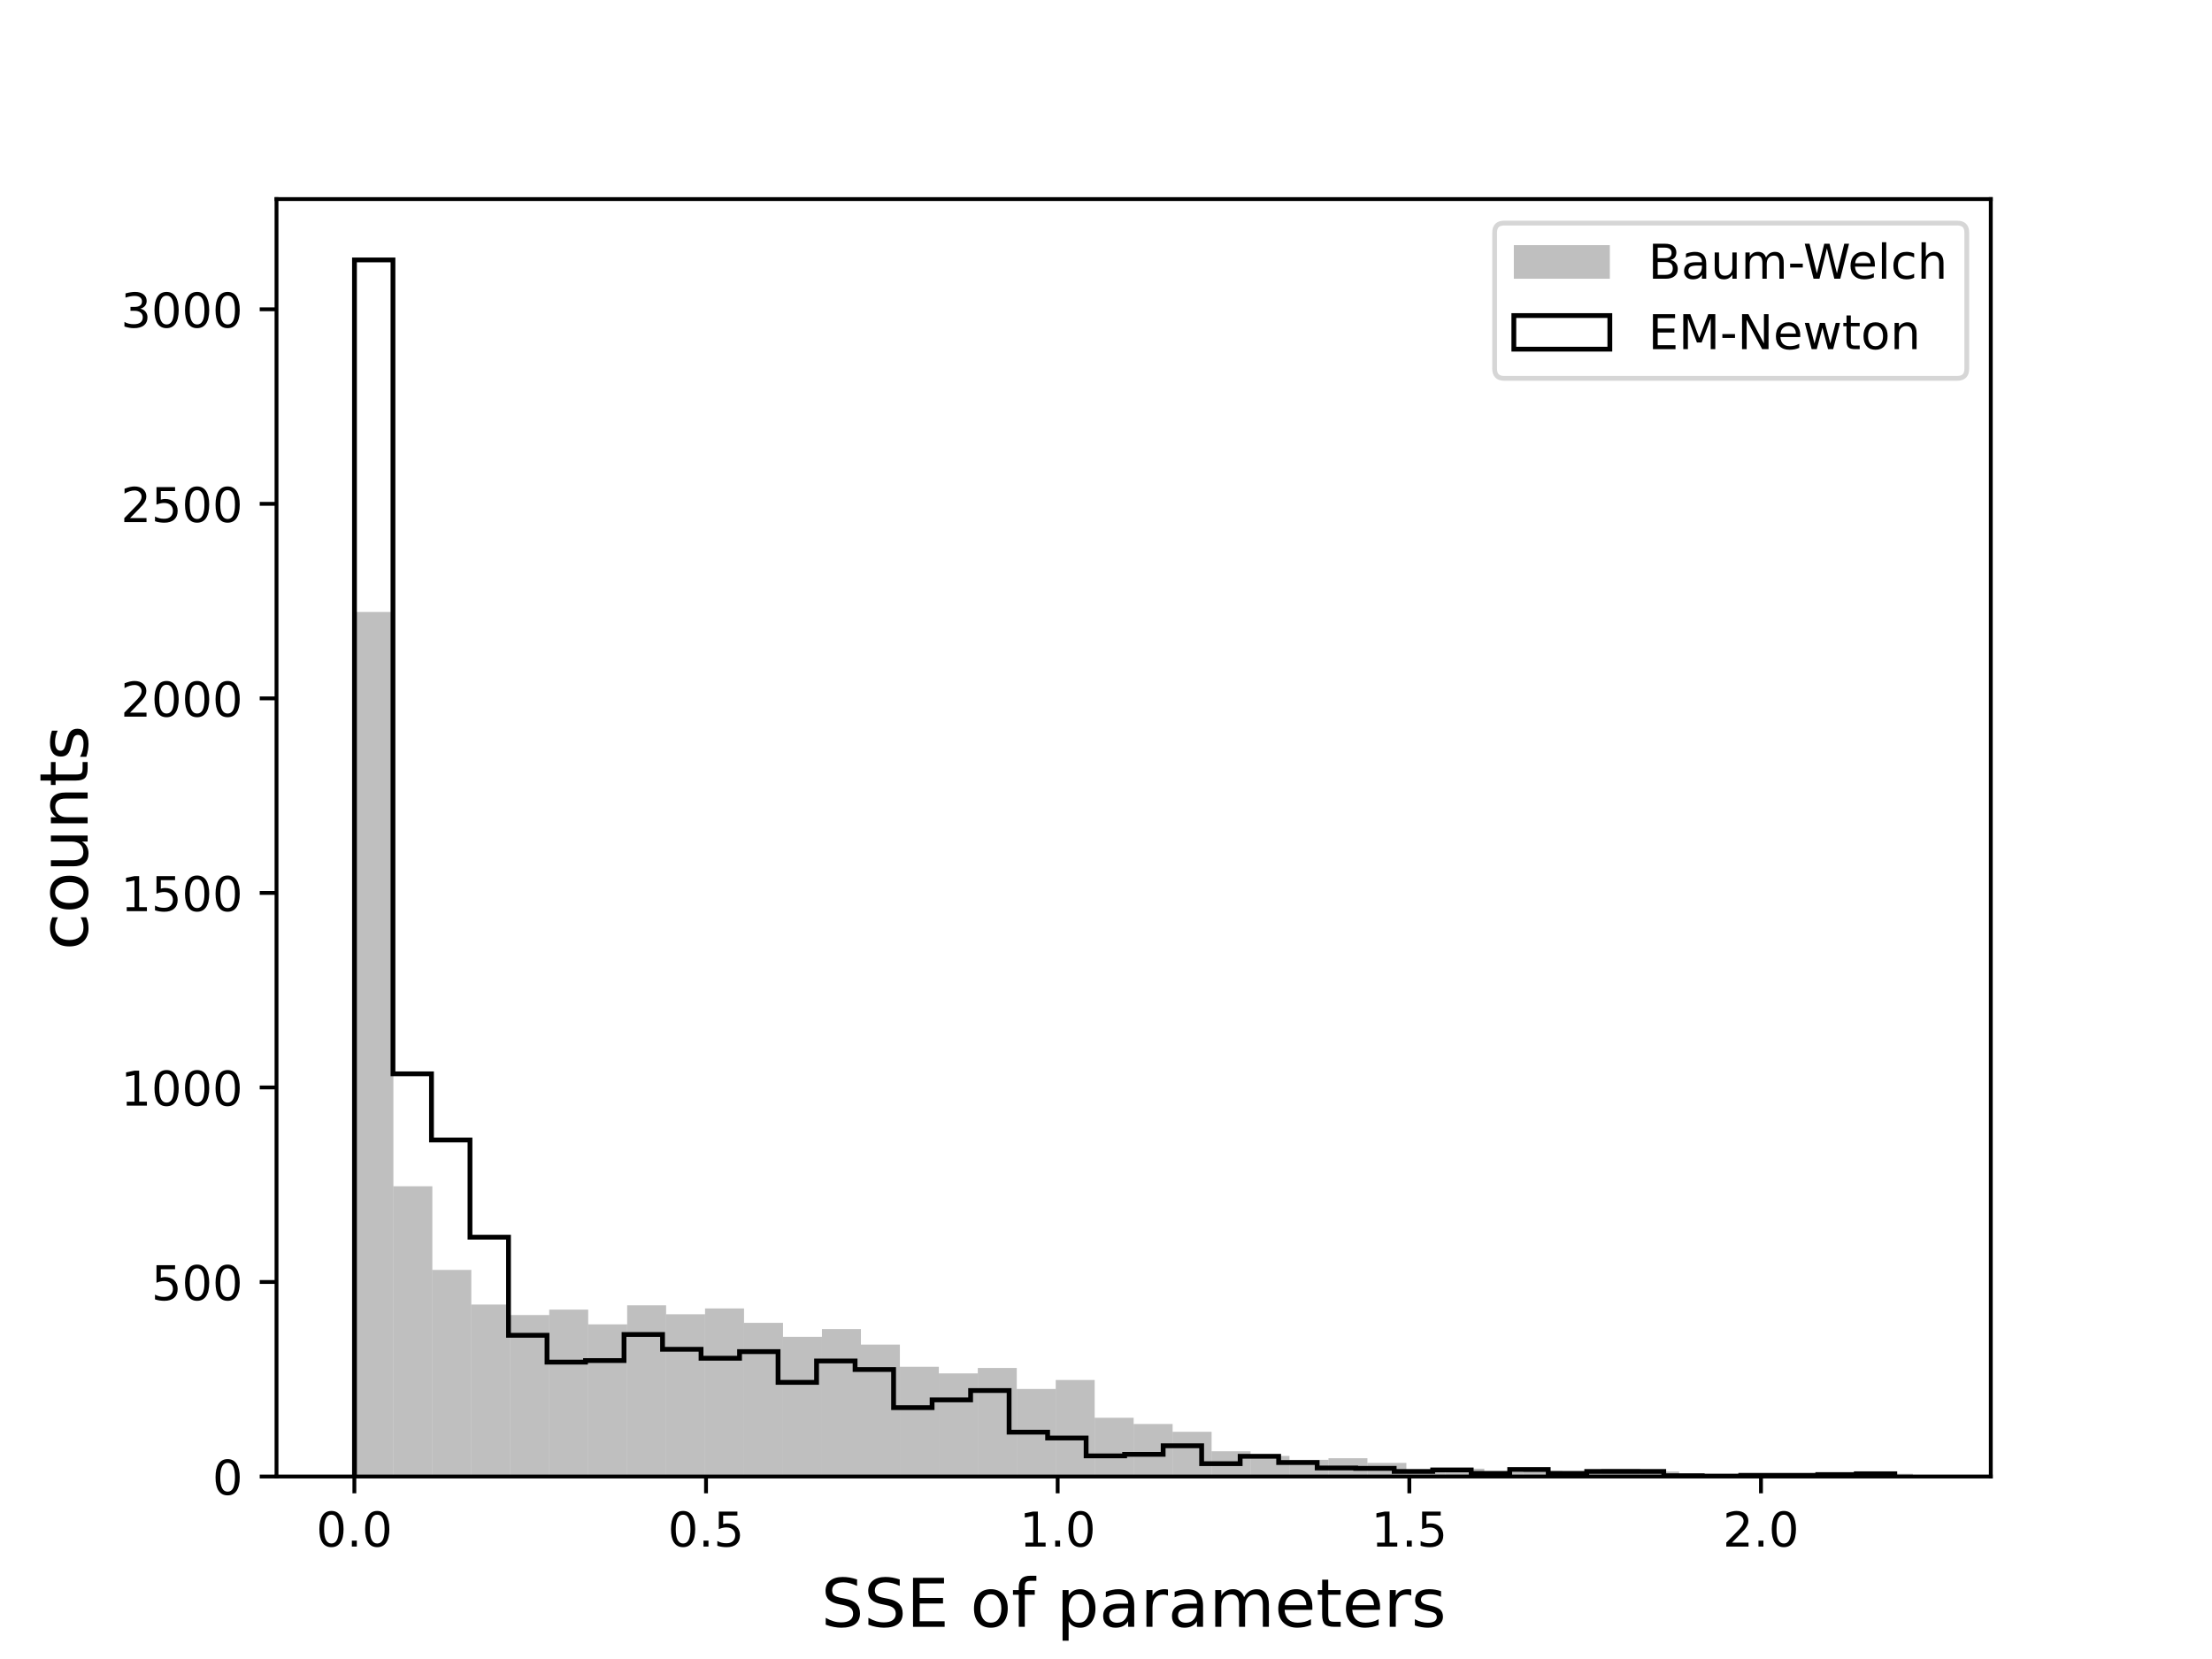 <?xml version="1.0" encoding="UTF-8"?>
<svg xmlns="http://www.w3.org/2000/svg" xmlns:xlink="http://www.w3.org/1999/xlink" width="460.8pt" height="345.6pt" viewBox="0 0 460.8 345.6" version="1.1">
<rect x="0" y="0" width="460.8" height="345.6" fill="#333333" stroke="none"/>
<defs>
<g>
<symbol overflow="visible" id="glyph0-0">
<path style="stroke:none;" d="M 3.18 -6.641 C 2.672 -6.641 2.289 -6.391 2.031 -5.891 C 1.77 -5.391 1.648 -4.641 1.648 -3.641 C 1.648 -2.641 1.77 -1.891 2.031 -1.391 C 2.289 -0.891 2.672 -0.641 3.18 -0.641 C 3.691 -0.641 4.07 -0.891 4.328 -1.391 C 4.578 -1.891 4.711 -2.641 4.711 -3.641 C 4.711 -4.641 4.578 -5.391 4.328 -5.891 C 4.07 -6.391 3.691 -6.641 3.18 -6.641 Z M 3.18 -7.422 C 3.988 -7.422 4.609 -7.09 5.051 -6.449 C 5.48 -5.801 5.699 -4.859 5.699 -3.641 C 5.699 -2.41 5.48 -1.469 5.051 -0.828 C 4.609 -0.191 3.988 0.129 3.172 0.129 C 2.352 0.129 1.73 -0.191 1.301 -0.828 C 0.871 -1.469 0.66 -2.41 0.66 -3.641 C 0.66 -4.859 0.871 -5.801 1.301 -6.449 C 1.73 -7.09 2.359 -7.422 3.18 -7.422 Z M 3.18 -7.422 "/>
</symbol>
<symbol overflow="visible" id="glyph0-1">
<path style="stroke:none;" d="M 1.07 -1.238 L 2.102 -1.238 L 2.102 0 L 1.07 0 Z M 1.07 -1.238 "/>
</symbol>
<symbol overflow="visible" id="glyph0-2">
<path style="stroke:none;" d="M 1.078 -7.289 L 4.949 -7.289 L 4.949 -6.461 L 1.98 -6.461 L 1.98 -4.672 C 2.121 -4.719 2.27 -4.762 2.41 -4.781 C 2.551 -4.801 2.699 -4.82 2.84 -4.82 C 3.648 -4.82 4.289 -4.59 4.77 -4.148 C 5.25 -3.699 5.488 -3.102 5.488 -2.34 C 5.488 -1.551 5.238 -0.941 4.75 -0.512 C 4.262 -0.078 3.57 0.129 2.691 0.129 C 2.379 0.129 2.07 0.102 1.75 0.059 C 1.43 0.012 1.109 -0.059 0.77 -0.172 L 0.77 -1.16 C 1.059 -1 1.359 -0.879 1.68 -0.801 C 1.988 -0.719 2.32 -0.691 2.672 -0.691 C 3.23 -0.691 3.68 -0.828 4.012 -1.129 C 4.328 -1.43 4.5 -1.828 4.5 -2.34 C 4.5 -2.84 4.328 -3.238 4.012 -3.539 C 3.68 -3.84 3.23 -3.988 2.672 -3.988 C 2.41 -3.988 2.141 -3.961 1.879 -3.898 C 1.621 -3.84 1.352 -3.75 1.078 -3.629 Z M 1.078 -7.289 "/>
</symbol>
<symbol overflow="visible" id="glyph0-3">
<path style="stroke:none;" d="M 1.238 -0.828 L 2.852 -0.828 L 2.852 -6.391 L 1.102 -6.039 L 1.102 -6.941 L 2.84 -7.289 L 3.828 -7.289 L 3.828 -0.828 L 5.441 -0.828 L 5.441 0 L 1.238 0 Z M 1.238 -0.828 "/>
</symbol>
<symbol overflow="visible" id="glyph0-4">
<path style="stroke:none;" d="M 1.922 -0.828 L 5.359 -0.828 L 5.359 0 L 0.73 0 L 0.73 -0.828 C 1.102 -1.211 1.609 -1.73 2.262 -2.391 C 2.898 -3.039 3.309 -3.461 3.48 -3.648 C 3.801 -4 4.02 -4.301 4.141 -4.551 C 4.262 -4.789 4.328 -5.039 4.328 -5.281 C 4.328 -5.66 4.191 -5.98 3.922 -6.219 C 3.648 -6.461 3.301 -6.59 2.859 -6.59 C 2.551 -6.59 2.219 -6.531 1.879 -6.43 C 1.539 -6.32 1.172 -6.16 0.781 -5.941 L 0.781 -6.941 C 1.18 -7.102 1.551 -7.219 1.891 -7.301 C 2.23 -7.379 2.551 -7.422 2.84 -7.422 C 3.59 -7.422 4.191 -7.23 4.641 -6.852 C 5.09 -6.469 5.32 -5.969 5.32 -5.34 C 5.32 -5.039 5.262 -4.75 5.148 -4.488 C 5.039 -4.219 4.84 -3.898 4.539 -3.539 C 4.461 -3.441 4.199 -3.172 3.762 -2.719 C 3.32 -2.27 2.711 -1.641 1.922 -0.828 Z M 1.922 -0.828 "/>
</symbol>
<symbol overflow="visible" id="glyph0-5">
<path style="stroke:none;" d="M 4.059 -3.93 C 4.531 -3.828 4.898 -3.621 5.16 -3.301 C 5.422 -2.98 5.559 -2.578 5.559 -2.121 C 5.559 -1.398 5.309 -0.84 4.82 -0.449 C 4.32 -0.059 3.621 0.129 2.711 0.129 C 2.398 0.129 2.078 0.102 1.762 0.039 C 1.441 -0.012 1.102 -0.102 0.762 -0.219 L 0.762 -1.172 C 1.031 -1.012 1.328 -0.891 1.66 -0.809 C 1.98 -0.73 2.32 -0.691 2.68 -0.691 C 3.301 -0.691 3.77 -0.809 4.09 -1.051 C 4.41 -1.289 4.578 -1.648 4.578 -2.121 C 4.578 -2.539 4.43 -2.879 4.129 -3.121 C 3.828 -3.359 3.41 -3.488 2.871 -3.488 L 2.02 -3.488 L 2.02 -4.301 L 2.91 -4.301 C 3.391 -4.301 3.762 -4.391 4.02 -4.59 C 4.281 -4.781 4.41 -5.059 4.41 -5.43 C 4.41 -5.801 4.27 -6.09 4.012 -6.289 C 3.738 -6.488 3.359 -6.59 2.871 -6.59 C 2.602 -6.59 2.309 -6.559 2 -6.5 C 1.691 -6.441 1.352 -6.352 0.98 -6.23 L 0.98 -7.109 C 1.352 -7.211 1.699 -7.289 2.031 -7.34 C 2.352 -7.391 2.66 -7.422 2.961 -7.422 C 3.699 -7.422 4.289 -7.25 4.73 -6.91 C 5.172 -6.57 5.391 -6.109 5.391 -5.531 C 5.391 -5.129 5.27 -4.789 5.039 -4.512 C 4.809 -4.23 4.48 -4.031 4.059 -3.93 Z M 4.059 -3.93 "/>
</symbol>
<symbol overflow="visible" id="glyph0-6">
<path style="stroke:none;" d="M 1.969 -3.48 L 1.969 -0.809 L 3.551 -0.809 C 4.078 -0.809 4.469 -0.922 4.73 -1.141 C 4.98 -1.359 5.109 -1.691 5.109 -2.148 C 5.109 -2.602 4.98 -2.93 4.73 -3.148 C 4.469 -3.371 4.078 -3.48 3.551 -3.48 Z M 1.969 -6.48 L 1.969 -4.281 L 3.43 -4.281 C 3.91 -4.281 4.262 -4.371 4.5 -4.551 C 4.738 -4.73 4.859 -5 4.859 -5.379 C 4.859 -5.738 4.738 -6.02 4.5 -6.199 C 4.262 -6.379 3.91 -6.48 3.43 -6.48 Z M 0.98 -7.289 L 3.5 -7.289 C 4.25 -7.289 4.828 -7.129 5.238 -6.82 C 5.641 -6.5 5.852 -6.059 5.852 -5.488 C 5.852 -5.039 5.738 -4.68 5.531 -4.422 C 5.32 -4.16 5.02 -3.988 4.621 -3.93 C 5.102 -3.82 5.48 -3.602 5.75 -3.27 C 6.012 -2.941 6.148 -2.531 6.148 -2.039 C 6.148 -1.379 5.922 -0.879 5.48 -0.531 C 5.039 -0.172 4.41 0 3.602 0 L 0.98 0 Z M 0.98 -7.289 "/>
</symbol>
<symbol overflow="visible" id="glyph0-7">
<path style="stroke:none;" d="M 3.43 -2.75 C 2.699 -2.75 2.199 -2.66 1.922 -2.5 C 1.641 -2.328 1.5 -2.051 1.5 -1.648 C 1.5 -1.328 1.602 -1.07 1.809 -0.891 C 2.02 -0.699 2.309 -0.609 2.672 -0.609 C 3.172 -0.609 3.57 -0.781 3.871 -1.141 C 4.172 -1.488 4.32 -1.961 4.32 -2.551 L 4.32 -2.75 Z M 5.219 -3.121 L 5.219 0 L 4.32 0 L 4.32 -0.828 C 4.109 -0.488 3.852 -0.25 3.551 -0.102 C 3.25 0.051 2.871 0.129 2.43 0.129 C 1.871 0.129 1.422 -0.02 1.09 -0.328 C 0.762 -0.641 0.602 -1.059 0.602 -1.59 C 0.602 -2.199 0.801 -2.66 1.219 -2.98 C 1.629 -3.289 2.238 -3.449 3.059 -3.449 L 4.32 -3.449 L 4.32 -3.539 C 4.32 -3.949 4.18 -4.27 3.91 -4.5 C 3.641 -4.719 3.262 -4.84 2.77 -4.84 C 2.449 -4.84 2.148 -4.801 1.852 -4.719 C 1.551 -4.641 1.27 -4.531 1 -4.391 L 1 -5.219 C 1.32 -5.34 1.641 -5.441 1.949 -5.5 C 2.262 -5.559 2.559 -5.602 2.859 -5.602 C 3.648 -5.602 4.238 -5.391 4.629 -4.98 C 5.02 -4.57 5.219 -3.949 5.219 -3.121 Z M 5.219 -3.121 "/>
</symbol>
<symbol overflow="visible" id="glyph0-8">
<path style="stroke:none;" d="M 0.852 -2.16 L 0.852 -5.469 L 1.75 -5.469 L 1.75 -2.191 C 1.75 -1.672 1.852 -1.289 2.051 -1.031 C 2.25 -0.77 2.551 -0.641 2.961 -0.641 C 3.441 -0.641 3.828 -0.789 4.109 -1.102 C 4.391 -1.41 4.531 -1.828 4.531 -2.371 L 4.531 -5.469 L 5.43 -5.469 L 5.43 0 L 4.531 0 L 4.531 -0.84 C 4.309 -0.5 4.051 -0.262 3.77 -0.102 C 3.48 0.051 3.148 0.129 2.77 0.129 C 2.141 0.129 1.66 -0.059 1.34 -0.449 C 1.012 -0.828 0.852 -1.398 0.852 -2.16 Z M 3.109 -5.602 Z M 3.109 -5.602 "/>
</symbol>
<symbol overflow="visible" id="glyph0-9">
<path style="stroke:none;" d="M 5.199 -4.422 C 5.422 -4.82 5.691 -5.109 6 -5.309 C 6.309 -5.5 6.68 -5.602 7.109 -5.602 C 7.672 -5.602 8.109 -5.398 8.422 -5 C 8.73 -4.602 8.891 -4.031 8.891 -3.301 L 8.891 0 L 7.988 0 L 7.988 -3.27 C 7.988 -3.789 7.891 -4.18 7.711 -4.441 C 7.52 -4.691 7.238 -4.82 6.859 -4.82 C 6.391 -4.82 6.02 -4.66 5.75 -4.352 C 5.48 -4.039 5.352 -3.621 5.352 -3.09 L 5.352 0 L 4.449 0 L 4.449 -3.27 C 4.449 -3.789 4.352 -4.18 4.172 -4.441 C 3.98 -4.691 3.691 -4.82 3.309 -4.82 C 2.852 -4.82 2.48 -4.66 2.211 -4.352 C 1.941 -4.039 1.809 -3.621 1.809 -3.09 L 1.809 0 L 0.91 0 L 0.91 -5.469 L 1.809 -5.469 L 1.809 -4.621 C 2.012 -4.949 2.262 -5.199 2.551 -5.359 C 2.828 -5.52 3.172 -5.602 3.57 -5.602 C 3.969 -5.602 4.301 -5.5 4.578 -5.301 C 4.859 -5.102 5.059 -4.801 5.199 -4.422 Z M 5.199 -4.422 "/>
</symbol>
<symbol overflow="visible" id="glyph0-10">
<path style="stroke:none;" d="M 0.488 -3.141 L 3.121 -3.141 L 3.121 -2.34 L 0.488 -2.34 Z M 0.488 -3.141 "/>
</symbol>
<symbol overflow="visible" id="glyph0-11">
<path style="stroke:none;" d="M 0.328 -7.289 L 1.328 -7.289 L 2.859 -1.129 L 4.391 -7.289 L 5.5 -7.289 L 7.031 -1.129 L 8.559 -7.289 L 9.559 -7.289 L 7.73 0 L 6.488 0 L 4.949 -6.328 L 3.398 0 L 2.16 0 Z M 0.328 -7.289 "/>
</symbol>
<symbol overflow="visible" id="glyph0-12">
<path style="stroke:none;" d="M 5.621 -2.961 L 5.621 -2.52 L 1.488 -2.52 C 1.531 -1.898 1.711 -1.422 2.051 -1.102 C 2.379 -0.781 2.84 -0.621 3.441 -0.621 C 3.781 -0.621 4.121 -0.66 4.441 -0.738 C 4.762 -0.82 5.09 -0.949 5.41 -1.129 L 5.41 -0.281 C 5.09 -0.141 4.762 -0.031 4.422 0.031 C 4.078 0.09 3.73 0.129 3.391 0.129 C 2.512 0.129 1.82 -0.121 1.309 -0.621 C 0.801 -1.121 0.551 -1.809 0.551 -2.68 C 0.551 -3.57 0.789 -4.281 1.27 -4.809 C 1.75 -5.328 2.41 -5.602 3.23 -5.602 C 3.969 -5.602 4.551 -5.359 4.98 -4.891 C 5.398 -4.41 5.621 -3.77 5.621 -2.961 Z M 4.719 -3.219 C 4.711 -3.711 4.57 -4.102 4.309 -4.398 C 4.039 -4.691 3.68 -4.84 3.238 -4.84 C 2.738 -4.84 2.34 -4.691 2.039 -4.41 C 1.738 -4.129 1.559 -3.73 1.52 -3.219 Z M 4.719 -3.219 "/>
</symbol>
<symbol overflow="visible" id="glyph0-13">
<path style="stroke:none;" d="M 0.941 -7.602 L 1.84 -7.602 L 1.84 0 L 0.941 0 Z M 0.941 -7.602 "/>
</symbol>
<symbol overflow="visible" id="glyph0-14">
<path style="stroke:none;" d="M 4.879 -5.262 L 4.879 -4.422 C 4.621 -4.559 4.371 -4.66 4.109 -4.73 C 3.852 -4.801 3.602 -4.84 3.34 -4.84 C 2.762 -4.84 2.301 -4.648 1.98 -4.281 C 1.66 -3.91 1.5 -3.391 1.5 -2.73 C 1.5 -2.059 1.66 -1.539 1.98 -1.172 C 2.301 -0.801 2.762 -0.621 3.34 -0.621 C 3.602 -0.621 3.852 -0.648 4.109 -0.719 C 4.371 -0.789 4.621 -0.898 4.879 -1.039 L 4.879 -0.211 C 4.621 -0.09 4.359 0 4.102 0.051 C 3.828 0.102 3.539 0.129 3.238 0.129 C 2.422 0.129 1.762 -0.121 1.281 -0.641 C 0.789 -1.148 0.551 -1.852 0.551 -2.73 C 0.551 -3.621 0.789 -4.32 1.281 -4.828 C 1.77 -5.34 2.441 -5.602 3.301 -5.602 C 3.578 -5.602 3.852 -5.57 4.109 -5.512 C 4.371 -5.449 4.629 -5.371 4.879 -5.262 Z M 4.879 -5.262 "/>
</symbol>
<symbol overflow="visible" id="glyph0-15">
<path style="stroke:none;" d="M 5.488 -3.301 L 5.488 0 L 4.59 0 L 4.59 -3.27 C 4.59 -3.789 4.48 -4.172 4.281 -4.43 C 4.078 -4.691 3.781 -4.82 3.379 -4.82 C 2.891 -4.82 2.512 -4.66 2.23 -4.352 C 1.949 -4.039 1.809 -3.621 1.809 -3.09 L 1.809 0 L 0.91 0 L 0.91 -7.602 L 1.809 -7.602 L 1.809 -4.621 C 2.02 -4.941 2.27 -5.191 2.57 -5.352 C 2.859 -5.512 3.199 -5.602 3.578 -5.602 C 4.199 -5.602 4.68 -5.398 5 -5.012 C 5.32 -4.621 5.488 -4.051 5.488 -3.301 Z M 5.488 -3.301 "/>
</symbol>
<symbol overflow="visible" id="glyph0-16">
<path style="stroke:none;" d="M 0.98 -7.289 L 5.59 -7.289 L 5.59 -6.461 L 1.969 -6.461 L 1.969 -4.301 L 5.441 -4.301 L 5.441 -3.469 L 1.969 -3.469 L 1.969 -0.828 L 5.68 -0.828 L 5.68 0 L 0.98 0 Z M 0.98 -7.289 "/>
</symbol>
<symbol overflow="visible" id="glyph0-17">
<path style="stroke:none;" d="M 0.98 -7.289 L 2.449 -7.289 L 4.309 -2.328 L 6.18 -7.289 L 7.648 -7.289 L 7.648 0 L 6.691 0 L 6.691 -6.398 L 4.809 -1.398 L 3.82 -1.398 L 1.941 -6.398 L 1.941 0 L 0.98 0 Z M 0.98 -7.289 "/>
</symbol>
<symbol overflow="visible" id="glyph0-18">
<path style="stroke:none;" d="M 0.98 -7.289 L 2.309 -7.289 L 5.539 -1.191 L 5.539 -7.289 L 6.5 -7.289 L 6.5 0 L 5.172 0 L 1.941 -6.102 L 1.941 0 L 0.98 0 Z M 0.98 -7.289 "/>
</symbol>
<symbol overflow="visible" id="glyph0-19">
<path style="stroke:none;" d="M 0.422 -5.469 L 1.32 -5.469 L 2.441 -1.199 L 3.559 -5.469 L 4.621 -5.469 L 5.738 -1.199 L 6.859 -5.469 L 7.762 -5.469 L 6.328 0 L 5.27 0 L 4.09 -4.48 L 2.91 0 L 1.852 0 Z M 0.422 -5.469 "/>
</symbol>
<symbol overflow="visible" id="glyph0-20">
<path style="stroke:none;" d="M 1.828 -7.02 L 1.828 -5.469 L 3.68 -5.469 L 3.68 -4.77 L 1.828 -4.77 L 1.828 -1.801 C 1.828 -1.352 1.891 -1.059 2.012 -0.941 C 2.129 -0.809 2.379 -0.75 2.762 -0.75 L 3.68 -0.75 L 3.68 0 L 2.762 0 C 2.059 0 1.578 -0.129 1.32 -0.391 C 1.059 -0.648 0.93 -1.121 0.93 -1.801 L 0.93 -4.77 L 0.27 -4.77 L 0.27 -5.469 L 0.93 -5.469 L 0.93 -7.02 Z M 1.828 -7.02 "/>
</symbol>
<symbol overflow="visible" id="glyph0-21">
<path style="stroke:none;" d="M 3.059 -4.84 C 2.578 -4.84 2.199 -4.648 1.922 -4.27 C 1.641 -3.891 1.5 -3.379 1.5 -2.73 C 1.5 -2.07 1.629 -1.559 1.91 -1.18 C 2.191 -0.801 2.57 -0.621 3.059 -0.621 C 3.539 -0.621 3.922 -0.801 4.199 -1.18 C 4.48 -1.559 4.621 -2.07 4.621 -2.73 C 4.621 -3.371 4.48 -3.891 4.199 -4.27 C 3.922 -4.648 3.539 -4.84 3.059 -4.84 Z M 3.059 -5.602 C 3.84 -5.602 4.449 -5.34 4.898 -4.84 C 5.34 -4.328 5.57 -3.629 5.57 -2.73 C 5.57 -1.828 5.34 -1.129 4.898 -0.629 C 4.449 -0.121 3.84 0.129 3.059 0.129 C 2.27 0.129 1.648 -0.121 1.211 -0.629 C 0.77 -1.129 0.551 -1.828 0.551 -2.73 C 0.551 -3.629 0.77 -4.328 1.211 -4.84 C 1.648 -5.34 2.27 -5.602 3.059 -5.602 Z M 3.059 -5.602 "/>
</symbol>
<symbol overflow="visible" id="glyph0-22">
<path style="stroke:none;" d="M 5.488 -3.301 L 5.488 0 L 4.59 0 L 4.59 -3.27 C 4.59 -3.789 4.48 -4.172 4.281 -4.43 C 4.078 -4.691 3.781 -4.82 3.379 -4.82 C 2.891 -4.82 2.512 -4.66 2.23 -4.352 C 1.949 -4.039 1.809 -3.621 1.809 -3.09 L 1.809 0 L 0.91 0 L 0.91 -5.469 L 1.809 -5.469 L 1.809 -4.621 C 2.02 -4.941 2.27 -5.191 2.57 -5.352 C 2.859 -5.512 3.199 -5.602 3.578 -5.602 C 4.199 -5.602 4.68 -5.398 5 -5.012 C 5.32 -4.621 5.488 -4.051 5.488 -3.301 Z M 5.488 -3.301 "/>
</symbol>
<symbol overflow="visible" id="glyph1-0">
<path style="stroke:none;" d="M 7.488 -9.871 L 7.488 -8.527 C 6.957 -8.777 6.469 -8.961 6.008 -9.086 C 5.531 -9.199 5.082 -9.27 4.66 -9.27 C 3.906 -9.27 3.316 -9.113 2.91 -8.836 C 2.508 -8.539 2.309 -8.121 2.309 -7.59 C 2.309 -7.141 2.438 -6.789 2.715 -6.566 C 2.98 -6.328 3.5 -6.145 4.258 -6.008 L 5.098 -5.84 C 6.117 -5.641 6.875 -5.293 7.363 -4.801 C 7.855 -4.297 8.105 -3.641 8.105 -2.812 C 8.105 -1.82 7.77 -1.078 7.113 -0.574 C 6.441 -0.07 5.473 0.184 4.199 0.184 C 3.711 0.184 3.191 0.125 2.645 0.027 C 2.102 -0.07 1.539 -0.223 0.965 -0.449 L 0.965 -1.875 C 1.527 -1.555 2.07 -1.316 2.605 -1.16 C 3.137 -0.992 3.668 -0.926 4.199 -0.926 C 4.984 -0.926 5.586 -1.078 6.02 -1.387 C 6.441 -1.695 6.664 -2.129 6.664 -2.715 C 6.664 -3.219 6.512 -3.613 6.203 -3.891 C 5.895 -4.172 5.391 -4.383 4.691 -4.523 L 3.852 -4.691 C 2.812 -4.887 2.07 -5.207 1.609 -5.656 C 1.148 -6.09 0.926 -6.691 0.926 -7.477 C 0.926 -8.371 1.23 -9.086 1.875 -9.605 C 2.508 -10.121 3.387 -10.387 4.508 -10.387 C 4.984 -10.387 5.461 -10.348 5.965 -10.262 C 6.453 -10.18 6.957 -10.039 7.488 -9.871 Z M 7.488 -9.871 "/>
</symbol>
<symbol overflow="visible" id="glyph1-1">
<path style="stroke:none;" d="M 1.371 -10.207 L 7.824 -10.207 L 7.824 -9.043 L 2.758 -9.043 L 2.758 -6.02 L 7.617 -6.02 L 7.617 -4.859 L 2.758 -4.859 L 2.758 -1.16 L 7.953 -1.16 L 7.953 0 L 1.371 0 Z M 1.371 -10.207 "/>
</symbol>
<symbol overflow="visible" id="glyph1-2">
<path style="stroke:none;" d=""/>
</symbol>
<symbol overflow="visible" id="glyph1-3">
<path style="stroke:none;" d="M 4.285 -6.777 C 3.613 -6.777 3.078 -6.512 2.688 -5.977 C 2.297 -5.445 2.102 -4.73 2.102 -3.82 C 2.102 -2.898 2.281 -2.184 2.676 -1.652 C 3.066 -1.121 3.598 -0.867 4.285 -0.867 C 4.957 -0.867 5.488 -1.121 5.879 -1.652 C 6.273 -2.184 6.469 -2.898 6.469 -3.82 C 6.469 -4.719 6.273 -5.445 5.879 -5.977 C 5.488 -6.512 4.957 -6.777 4.285 -6.777 Z M 4.285 -7.84 C 5.375 -7.84 6.23 -7.477 6.859 -6.777 C 7.477 -6.062 7.797 -5.082 7.797 -3.82 C 7.797 -2.562 7.477 -1.582 6.859 -0.883 C 6.23 -0.168 5.375 0.184 4.285 0.184 C 3.18 0.184 2.309 -0.168 1.695 -0.883 C 1.078 -1.582 0.77 -2.562 0.77 -3.82 C 0.77 -5.082 1.078 -6.062 1.695 -6.777 C 2.309 -7.477 3.18 -7.84 4.285 -7.84 Z M 4.285 -7.84 "/>
</symbol>
<symbol overflow="visible" id="glyph1-4">
<path style="stroke:none;" d="M 5.195 -10.641 L 5.195 -9.59 L 3.988 -9.59 C 3.543 -9.59 3.219 -9.492 3.051 -9.309 C 2.871 -9.129 2.785 -8.805 2.785 -8.328 L 2.785 -7.656 L 4.859 -7.656 L 4.859 -6.68 L 2.785 -6.68 L 2.785 0 L 1.527 0 L 1.527 -6.68 L 0.32 -6.68 L 0.32 -7.656 L 1.527 -7.656 L 1.527 -8.191 C 1.527 -9.031 1.723 -9.66 2.113 -10.051 C 2.508 -10.445 3.137 -10.641 4.004 -10.641 Z M 5.195 -10.641 "/>
</symbol>
<symbol overflow="visible" id="glyph1-5">
<path style="stroke:none;" d="M 2.535 -1.148 L 2.535 2.898 L 1.273 2.898 L 1.273 -7.656 L 2.535 -7.656 L 2.535 -6.496 C 2.785 -6.945 3.121 -7.281 3.527 -7.504 C 3.934 -7.727 4.426 -7.84 4.984 -7.84 C 5.906 -7.84 6.664 -7.461 7.254 -6.734 C 7.824 -5.992 8.121 -5.027 8.121 -3.82 C 8.121 -2.617 7.824 -1.637 7.254 -0.91 C 6.664 -0.184 5.906 0.184 4.984 0.184 C 4.426 0.184 3.934 0.07 3.527 -0.141 C 3.121 -0.352 2.785 -0.688 2.535 -1.148 Z M 6.816 -3.82 C 6.816 -4.746 6.621 -5.461 6.242 -5.992 C 5.852 -6.523 5.336 -6.789 4.676 -6.789 C 4.004 -6.789 3.484 -6.523 3.109 -5.992 C 2.715 -5.461 2.535 -4.746 2.535 -3.82 C 2.535 -2.898 2.715 -2.172 3.109 -1.637 C 3.484 -1.105 4.004 -0.855 4.676 -0.855 C 5.336 -0.855 5.852 -1.105 6.242 -1.637 C 6.621 -2.172 6.816 -2.898 6.816 -3.82 Z M 6.816 -3.82 "/>
</symbol>
<symbol overflow="visible" id="glyph1-6">
<path style="stroke:none;" d="M 4.801 -3.852 C 3.781 -3.852 3.078 -3.723 2.688 -3.5 C 2.297 -3.262 2.102 -2.871 2.102 -2.309 C 2.102 -1.863 2.238 -1.496 2.535 -1.246 C 2.828 -0.98 3.234 -0.855 3.738 -0.855 C 4.438 -0.855 4.996 -1.094 5.418 -1.598 C 5.84 -2.086 6.047 -2.742 6.047 -3.57 L 6.047 -3.852 Z M 7.309 -4.367 L 7.309 0 L 6.047 0 L 6.047 -1.16 C 5.754 -0.688 5.391 -0.352 4.969 -0.141 C 4.551 0.07 4.02 0.184 3.402 0.184 C 2.617 0.184 1.988 -0.027 1.527 -0.461 C 1.062 -0.895 0.84 -1.484 0.84 -2.227 C 0.84 -3.078 1.121 -3.723 1.707 -4.172 C 2.281 -4.605 3.137 -4.828 4.285 -4.828 L 6.047 -4.828 L 6.047 -4.957 C 6.047 -5.531 5.852 -5.977 5.473 -6.301 C 5.098 -6.609 4.562 -6.777 3.879 -6.777 C 3.43 -6.777 3.012 -6.719 2.59 -6.609 C 2.172 -6.496 1.777 -6.344 1.398 -6.145 L 1.398 -7.309 C 1.848 -7.477 2.297 -7.617 2.73 -7.699 C 3.164 -7.785 3.586 -7.84 4.004 -7.84 C 5.109 -7.84 5.938 -7.547 6.48 -6.973 C 7.027 -6.398 7.309 -5.531 7.309 -4.367 Z M 7.309 -4.367 "/>
</symbol>
<symbol overflow="visible" id="glyph1-7">
<path style="stroke:none;" d="M 5.754 -6.48 C 5.613 -6.566 5.461 -6.621 5.293 -6.664 C 5.125 -6.691 4.941 -6.719 4.746 -6.719 C 4.031 -6.719 3.484 -6.48 3.109 -6.02 C 2.715 -5.559 2.535 -4.898 2.535 -4.031 L 2.535 0 L 1.273 0 L 1.273 -7.656 L 2.535 -7.656 L 2.535 -6.469 C 2.785 -6.93 3.137 -7.281 3.555 -7.504 C 3.977 -7.727 4.492 -7.84 5.109 -7.84 C 5.195 -7.84 5.293 -7.824 5.402 -7.824 C 5.504 -7.812 5.613 -7.797 5.754 -7.77 Z M 5.754 -6.48 "/>
</symbol>
<symbol overflow="visible" id="glyph1-8">
<path style="stroke:none;" d="M 7.281 -6.188 C 7.59 -6.746 7.965 -7.152 8.398 -7.434 C 8.836 -7.699 9.352 -7.84 9.953 -7.84 C 10.738 -7.84 11.355 -7.559 11.789 -7 C 12.223 -6.441 12.445 -5.641 12.445 -4.621 L 12.445 0 L 11.188 0 L 11.188 -4.578 C 11.188 -5.305 11.047 -5.852 10.793 -6.215 C 10.527 -6.566 10.137 -6.746 9.605 -6.746 C 8.945 -6.746 8.43 -6.523 8.051 -6.09 C 7.672 -5.656 7.488 -5.066 7.488 -4.324 L 7.488 0 L 6.23 0 L 6.23 -4.578 C 6.23 -5.305 6.09 -5.852 5.84 -6.215 C 5.57 -6.566 5.164 -6.746 4.633 -6.746 C 3.988 -6.746 3.473 -6.523 3.094 -6.09 C 2.715 -5.656 2.535 -5.066 2.535 -4.324 L 2.535 0 L 1.273 0 L 1.273 -7.656 L 2.535 -7.656 L 2.535 -6.469 C 2.812 -6.93 3.164 -7.281 3.57 -7.504 C 3.961 -7.727 4.438 -7.84 4.996 -7.84 C 5.559 -7.84 6.02 -7.699 6.41 -7.422 C 6.805 -7.141 7.086 -6.719 7.281 -6.188 Z M 7.281 -6.188 "/>
</symbol>
<symbol overflow="visible" id="glyph1-9">
<path style="stroke:none;" d="M 7.867 -4.145 L 7.867 -3.527 L 2.086 -3.527 C 2.141 -2.66 2.395 -1.988 2.871 -1.539 C 3.332 -1.094 3.977 -0.867 4.816 -0.867 C 5.293 -0.867 5.77 -0.926 6.215 -1.035 C 6.664 -1.148 7.125 -1.328 7.574 -1.582 L 7.574 -0.391 C 7.125 -0.195 6.664 -0.043 6.188 0.043 C 5.711 0.125 5.223 0.184 4.746 0.184 C 3.516 0.184 2.547 -0.168 1.836 -0.867 C 1.121 -1.566 0.77 -2.535 0.77 -3.754 C 0.77 -4.996 1.105 -5.992 1.777 -6.734 C 2.449 -7.461 3.375 -7.84 4.523 -7.84 C 5.559 -7.84 6.371 -7.504 6.973 -6.848 C 7.559 -6.176 7.867 -5.277 7.867 -4.145 Z M 6.609 -4.508 C 6.594 -5.195 6.398 -5.738 6.035 -6.16 C 5.656 -6.566 5.152 -6.777 4.535 -6.777 C 3.836 -6.777 3.277 -6.566 2.855 -6.176 C 2.438 -5.781 2.184 -5.223 2.129 -4.508 Z M 6.609 -4.508 "/>
</symbol>
<symbol overflow="visible" id="glyph1-10">
<path style="stroke:none;" d="M 2.562 -9.828 L 2.562 -7.656 L 5.152 -7.656 L 5.152 -6.68 L 2.562 -6.68 L 2.562 -2.52 C 2.562 -1.891 2.645 -1.484 2.812 -1.316 C 2.98 -1.133 3.332 -1.051 3.863 -1.051 L 5.152 -1.051 L 5.152 0 L 3.863 0 C 2.883 0 2.211 -0.184 1.848 -0.547 C 1.484 -0.91 1.301 -1.566 1.301 -2.52 L 1.301 -6.68 L 0.379 -6.68 L 0.379 -7.656 L 1.301 -7.656 L 1.301 -9.828 Z M 2.562 -9.828 "/>
</symbol>
<symbol overflow="visible" id="glyph1-11">
<path style="stroke:none;" d="M 6.203 -7.434 L 6.203 -6.242 C 5.84 -6.41 5.473 -6.551 5.098 -6.648 C 4.703 -6.734 4.312 -6.789 3.906 -6.789 C 3.277 -6.789 2.801 -6.691 2.492 -6.496 C 2.184 -6.301 2.031 -6.02 2.031 -5.641 C 2.031 -5.348 2.141 -5.125 2.367 -4.957 C 2.59 -4.789 3.039 -4.621 3.711 -4.48 L 4.145 -4.383 C 5.039 -4.188 5.672 -3.906 6.047 -3.57 C 6.41 -3.219 6.609 -2.73 6.609 -2.113 C 6.609 -1.398 6.328 -0.84 5.77 -0.434 C 5.207 -0.016 4.426 0.184 3.445 0.184 C 3.023 0.184 2.605 0.141 2.156 0.07 C 1.707 0 1.246 -0.113 0.758 -0.281 L 0.758 -1.582 C 1.219 -1.328 1.68 -1.148 2.129 -1.035 C 2.574 -0.91 3.023 -0.855 3.473 -0.855 C 4.059 -0.855 4.523 -0.953 4.844 -1.148 C 5.152 -1.344 5.32 -1.637 5.32 -2.016 C 5.32 -2.352 5.195 -2.617 4.969 -2.801 C 4.746 -2.98 4.242 -3.164 3.457 -3.332 L 3.023 -3.43 C 2.238 -3.598 1.664 -3.852 1.328 -4.188 C 0.98 -4.523 0.812 -4.984 0.812 -5.586 C 0.812 -6.301 1.062 -6.859 1.566 -7.254 C 2.07 -7.645 2.801 -7.84 3.754 -7.84 C 4.215 -7.84 4.648 -7.797 5.066 -7.727 C 5.473 -7.656 5.852 -7.559 6.203 -7.434 Z M 6.203 -7.434 "/>
</symbol>
<symbol overflow="visible" id="glyph2-0">
<path style="stroke:none;" d="M -7.363 -6.832 L -6.188 -6.832 C -6.383 -6.469 -6.523 -6.117 -6.621 -5.754 C -6.719 -5.391 -6.777 -5.039 -6.777 -4.676 C -6.777 -3.863 -6.512 -3.219 -5.992 -2.773 C -5.473 -2.324 -4.746 -2.102 -3.82 -2.102 C -2.883 -2.102 -2.156 -2.324 -1.637 -2.773 C -1.121 -3.219 -0.867 -3.863 -0.867 -4.676 C -0.867 -5.039 -0.91 -5.391 -1.008 -5.754 C -1.105 -6.117 -1.262 -6.469 -1.457 -6.832 L -0.293 -6.832 C -0.125 -6.469 0 -6.105 0.07 -5.738 C 0.141 -5.363 0.184 -4.957 0.184 -4.535 C 0.184 -3.387 -0.168 -2.465 -0.895 -1.793 C -1.609 -1.105 -2.59 -0.77 -3.82 -0.77 C -5.066 -0.77 -6.047 -1.105 -6.762 -1.793 C -7.477 -2.477 -7.84 -3.414 -7.84 -4.621 C -7.84 -5.012 -7.797 -5.391 -7.715 -5.754 C -7.629 -6.117 -7.52 -6.48 -7.363 -6.832 Z M -7.363 -6.832 "/>
</symbol>
<symbol overflow="visible" id="glyph2-1">
<path style="stroke:none;" d="M -6.777 -4.285 C -6.777 -3.613 -6.512 -3.078 -5.977 -2.688 C -5.445 -2.297 -4.73 -2.102 -3.82 -2.102 C -2.898 -2.102 -2.184 -2.281 -1.652 -2.676 C -1.121 -3.066 -0.867 -3.598 -0.867 -4.285 C -0.867 -4.957 -1.121 -5.488 -1.652 -5.879 C -2.184 -6.273 -2.898 -6.469 -3.82 -6.469 C -4.719 -6.469 -5.445 -6.273 -5.977 -5.879 C -6.512 -5.488 -6.777 -4.957 -6.777 -4.285 Z M -7.84 -4.285 C -7.84 -5.375 -7.477 -6.23 -6.777 -6.859 C -6.062 -7.477 -5.082 -7.797 -3.82 -7.797 C -2.562 -7.797 -1.582 -7.477 -0.883 -6.859 C -0.168 -6.23 0.184 -5.375 0.184 -4.285 C 0.184 -3.18 -0.168 -2.309 -0.883 -1.695 C -1.582 -1.078 -2.562 -0.77 -3.82 -0.77 C -5.082 -0.77 -6.062 -1.078 -6.777 -1.695 C -7.477 -2.309 -7.84 -3.18 -7.84 -4.285 Z M -7.84 -4.285 "/>
</symbol>
<symbol overflow="visible" id="glyph2-2">
<path style="stroke:none;" d="M -3.023 -1.191 L -7.656 -1.191 L -7.656 -2.449 L -3.066 -2.449 C -2.34 -2.449 -1.805 -2.59 -1.441 -2.871 C -1.078 -3.148 -0.895 -3.57 -0.895 -4.145 C -0.895 -4.816 -1.105 -5.363 -1.539 -5.754 C -1.973 -6.145 -2.562 -6.344 -3.316 -6.344 L -7.656 -6.344 L -7.656 -7.602 L 0 -7.602 L 0 -6.344 L -1.176 -6.344 C -0.699 -6.035 -0.363 -5.672 -0.141 -5.277 C 0.07 -4.871 0.184 -4.41 0.184 -3.879 C 0.184 -2.996 -0.086 -2.324 -0.629 -1.875 C -1.16 -1.414 -1.961 -1.191 -3.023 -1.191 Z M -7.84 -4.355 Z M -7.84 -4.355 "/>
</symbol>
<symbol overflow="visible" id="glyph2-3">
<path style="stroke:none;" d="M -4.621 -7.688 L 0 -7.688 L 0 -6.426 L -4.578 -6.426 C -5.305 -6.426 -5.84 -6.273 -6.203 -5.992 C -6.566 -5.711 -6.746 -5.293 -6.746 -4.73 C -6.746 -4.047 -6.523 -3.516 -6.09 -3.121 C -5.656 -2.73 -5.066 -2.535 -4.324 -2.535 L 0 -2.535 L 0 -1.273 L -7.656 -1.273 L -7.656 -2.535 L -6.469 -2.535 C -6.914 -2.828 -7.266 -3.18 -7.488 -3.598 C -7.715 -4.004 -7.84 -4.48 -7.84 -5.012 C -7.84 -5.879 -7.559 -6.551 -7.016 -7 C -6.469 -7.449 -5.672 -7.688 -4.621 -7.688 Z M -4.621 -7.688 "/>
</symbol>
<symbol overflow="visible" id="glyph2-4">
<path style="stroke:none;" d="M -9.828 -2.562 L -7.656 -2.562 L -7.656 -5.152 L -6.68 -5.152 L -6.68 -2.562 L -2.52 -2.562 C -1.891 -2.562 -1.484 -2.645 -1.316 -2.812 C -1.133 -2.98 -1.051 -3.332 -1.051 -3.863 L -1.051 -5.152 L 0 -5.152 L 0 -3.863 C 0 -2.883 -0.184 -2.211 -0.547 -1.848 C -0.91 -1.484 -1.566 -1.301 -2.52 -1.301 L -6.68 -1.301 L -6.68 -0.379 L -7.656 -0.379 L -7.656 -1.301 L -9.828 -1.301 Z M -9.828 -2.562 "/>
</symbol>
<symbol overflow="visible" id="glyph2-5">
<path style="stroke:none;" d="M -7.434 -6.203 L -6.242 -6.203 C -6.41 -5.84 -6.551 -5.473 -6.648 -5.098 C -6.734 -4.703 -6.789 -4.312 -6.789 -3.906 C -6.789 -3.277 -6.691 -2.801 -6.496 -2.492 C -6.301 -2.184 -6.02 -2.031 -5.641 -2.031 C -5.348 -2.031 -5.125 -2.141 -4.957 -2.367 C -4.789 -2.59 -4.621 -3.039 -4.48 -3.711 L -4.383 -4.145 C -4.188 -5.039 -3.906 -5.672 -3.57 -6.047 C -3.219 -6.41 -2.73 -6.609 -2.113 -6.609 C -1.398 -6.609 -0.84 -6.328 -0.434 -5.77 C -0.016 -5.207 0.184 -4.426 0.184 -3.445 C 0.184 -3.023 0.141 -2.605 0.07 -2.156 C 0 -1.707 -0.113 -1.246 -0.281 -0.758 L -1.582 -0.758 C -1.328 -1.219 -1.148 -1.68 -1.035 -2.129 C -0.91 -2.574 -0.855 -3.023 -0.855 -3.473 C -0.855 -4.059 -0.953 -4.523 -1.148 -4.844 C -1.344 -5.152 -1.637 -5.32 -2.016 -5.32 C -2.352 -5.32 -2.617 -5.195 -2.801 -4.969 C -2.98 -4.746 -3.164 -4.242 -3.332 -3.457 L -3.43 -3.023 C -3.598 -2.238 -3.852 -1.664 -4.188 -1.328 C -4.523 -0.98 -4.984 -0.812 -5.586 -0.812 C -6.301 -0.812 -6.859 -1.062 -7.254 -1.566 C -7.645 -2.07 -7.84 -2.801 -7.84 -3.754 C -7.84 -4.215 -7.797 -4.648 -7.727 -5.066 C -7.656 -5.473 -7.559 -5.852 -7.434 -6.203 Z M -7.434 -6.203 "/>
</symbol>
</g>
<clipPath id="clip1">
  <path d="M 73 127 L 82 127 L 82 307.586 L 73 307.586 Z M 73 127 "/>
</clipPath>
<clipPath id="clip2">
  <path d="M 81 247 L 91 247 L 91 307.586 L 81 307.586 Z M 81 247 "/>
</clipPath>
<clipPath id="clip3">
  <path d="M 90 264 L 99 264 L 99 307.586 L 90 307.586 Z M 90 264 "/>
</clipPath>
<clipPath id="clip4">
  <path d="M 98 271 L 107 271 L 107 307.586 L 98 307.586 Z M 98 271 "/>
</clipPath>
<clipPath id="clip5">
  <path d="M 106 273 L 115 273 L 115 307.586 L 106 307.586 Z M 106 273 "/>
</clipPath>
<clipPath id="clip6">
  <path d="M 114 272 L 123 272 L 123 307.586 L 114 307.586 Z M 114 272 "/>
</clipPath>
<clipPath id="clip7">
  <path d="M 122 275 L 131 275 L 131 307.586 L 122 307.586 Z M 122 275 "/>
</clipPath>
<clipPath id="clip8">
  <path d="M 130 271 L 139 271 L 139 307.586 L 130 307.586 Z M 130 271 "/>
</clipPath>
<clipPath id="clip9">
  <path d="M 138 273 L 147 273 L 147 307.586 L 138 307.586 Z M 138 273 "/>
</clipPath>
<clipPath id="clip10">
  <path d="M 146 272 L 155 272 L 155 307.586 L 146 307.586 Z M 146 272 "/>
</clipPath>
<clipPath id="clip11">
  <path d="M 154 275 L 164 275 L 164 307.586 L 154 307.586 Z M 154 275 "/>
</clipPath>
<clipPath id="clip12">
  <path d="M 163 278 L 172 278 L 172 307.586 L 163 307.586 Z M 163 278 "/>
</clipPath>
<clipPath id="clip13">
  <path d="M 171 276 L 180 276 L 180 307.586 L 171 307.586 Z M 171 276 "/>
</clipPath>
<clipPath id="clip14">
  <path d="M 179 280 L 188 280 L 188 307.586 L 179 307.586 Z M 179 280 "/>
</clipPath>
<clipPath id="clip15">
  <path d="M 187 284 L 196 284 L 196 307.586 L 187 307.586 Z M 187 284 "/>
</clipPath>
<clipPath id="clip16">
  <path d="M 195 286 L 204 286 L 204 307.586 L 195 307.586 Z M 195 286 "/>
</clipPath>
<clipPath id="clip17">
  <path d="M 203 284 L 212 284 L 212 307.586 L 203 307.586 Z M 203 284 "/>
</clipPath>
<clipPath id="clip18">
  <path d="M 211 289 L 220 289 L 220 307.586 L 211 307.586 Z M 211 289 "/>
</clipPath>
<clipPath id="clip19">
  <path d="M 219 287 L 229 287 L 229 307.586 L 219 307.586 Z M 219 287 "/>
</clipPath>
<clipPath id="clip20">
  <path d="M 228 295 L 237 295 L 237 307.586 L 228 307.586 Z M 228 295 "/>
</clipPath>
<clipPath id="clip21">
  <path d="M 236 296 L 245 296 L 245 307.586 L 236 307.586 Z M 236 296 "/>
</clipPath>
<clipPath id="clip22">
  <path d="M 244 298 L 253 298 L 253 307.586 L 244 307.586 Z M 244 298 "/>
</clipPath>
<clipPath id="clip23">
  <path d="M 252 302 L 261 302 L 261 307.586 L 252 307.586 Z M 252 302 "/>
</clipPath>
<clipPath id="clip24">
  <path d="M 260 303 L 269 303 L 269 307.586 L 260 307.586 Z M 260 303 "/>
</clipPath>
<clipPath id="clip25">
  <path d="M 268 304 L 277 304 L 277 307.586 L 268 307.586 Z M 268 304 "/>
</clipPath>
<clipPath id="clip26">
  <path d="M 276 303 L 285 303 L 285 307.586 L 276 307.586 Z M 276 303 "/>
</clipPath>
<clipPath id="clip27">
  <path d="M 284 304 L 293 304 L 293 307.586 L 284 307.586 Z M 284 304 "/>
</clipPath>
<clipPath id="clip28">
  <path d="M 292 306 L 302 306 L 302 307.586 L 292 307.586 Z M 292 306 "/>
</clipPath>
<clipPath id="clip29">
  <path d="M 301 305 L 310 305 L 310 307.586 L 301 307.586 Z M 301 305 "/>
</clipPath>
<clipPath id="clip30">
  <path d="M 309 306 L 318 306 L 318 307.586 L 309 307.586 Z M 309 306 "/>
</clipPath>
<clipPath id="clip31">
  <path d="M 317 306 L 326 306 L 326 307.586 L 317 307.586 Z M 317 306 "/>
</clipPath>
<clipPath id="clip32">
  <path d="M 325 306 L 334 306 L 334 307.586 L 325 307.586 Z M 325 306 "/>
</clipPath>
<clipPath id="clip33">
  <path d="M 333 305 L 342 305 L 342 307.586 L 333 307.586 Z M 333 305 "/>
</clipPath>
<clipPath id="clip34">
  <path d="M 341 306 L 350 306 L 350 307.586 L 341 307.586 Z M 341 306 "/>
</clipPath>
<clipPath id="clip35">
  <path d="M 357 307 L 367 307 L 367 307.586 L 357 307.586 Z M 357 307 "/>
</clipPath>
<clipPath id="clip36">
  <path d="M 366 307 L 375 307 L 375 307.586 L 366 307.586 Z M 366 307 "/>
</clipPath>
<clipPath id="clip37">
  <path d="M 374 307 L 383 307 L 383 307.586 L 374 307.586 Z M 374 307 "/>
</clipPath>
<clipPath id="clip38">
  <path d="M 382 307 L 391 307 L 391 307.586 L 382 307.586 Z M 382 307 "/>
</clipPath>
<clipPath id="clip39">
  <path d="M 390 307 L 399 307 L 399 307.586 L 390 307.586 Z M 390 307 "/>
</clipPath>
<clipPath id="clip40">
  <path d="M 73 53 L 396 53 L 396 307.586 L 73 307.586 Z M 73 53 "/>
</clipPath>
</defs>
<g id="surface1">
<path style=" stroke:none;fill-rule:nonzero;fill:rgb(100%,100%,100%);fill-opacity:1;" d="M 0 345.602 L 460.801 345.602 L 460.801 0 L 0 0 Z M 0 345.602 "/>
<path style=" stroke:none;fill-rule:nonzero;fill:rgb(100%,100%,100%);fill-opacity:1;" d="M 57.602 307.586 L 414.719 307.586 L 414.719 41.473 L 57.602 41.473 Z M 57.602 307.586 "/>
<g clip-path="url(#clip1)" clip-rule="nonzero">
<path style=" stroke:none;fill-rule:nonzero;fill:rgb(50.195%,50.195%,50.195%);fill-opacity:0.5;" d="M 73.832 307.586 L 81.949 307.586 L 81.949 127.492 L 73.832 127.492 Z M 73.832 307.586 "/>
</g>
<g clip-path="url(#clip2)" clip-rule="nonzero">
<path style=" stroke:none;fill-rule:nonzero;fill:rgb(50.195%,50.195%,50.195%);fill-opacity:0.5;" d="M 81.949 307.586 L 90.066 307.586 L 90.066 247.121 L 81.949 247.121 Z M 81.949 307.586 "/>
</g>
<g clip-path="url(#clip3)" clip-rule="nonzero">
<path style=" stroke:none;fill-rule:nonzero;fill:rgb(50.195%,50.195%,50.195%);fill-opacity:0.5;" d="M 90.066 307.586 L 98.184 307.586 L 98.184 264.547 L 90.066 264.547 Z M 90.066 307.586 "/>
</g>
<g clip-path="url(#clip4)" clip-rule="nonzero">
<path style=" stroke:none;fill-rule:nonzero;fill:rgb(50.195%,50.195%,50.195%);fill-opacity:0.5;" d="M 98.184 307.586 L 106.297 307.586 L 106.297 271.762 L 98.184 271.762 Z M 98.184 307.586 "/>
</g>
<g clip-path="url(#clip5)" clip-rule="nonzero">
<path style=" stroke:none;fill-rule:nonzero;fill:rgb(50.195%,50.195%,50.195%);fill-opacity:0.5;" d="M 106.297 307.586 L 114.414 307.586 L 114.414 273.949 L 106.297 273.949 Z M 106.297 307.586 "/>
</g>
<g clip-path="url(#clip6)" clip-rule="nonzero">
<path style=" stroke:none;fill-rule:nonzero;fill:rgb(50.195%,50.195%,50.195%);fill-opacity:0.5;" d="M 114.414 307.586 L 122.531 307.586 L 122.531 272.812 L 114.414 272.812 Z M 114.414 307.586 "/>
</g>
<g clip-path="url(#clip7)" clip-rule="nonzero">
<path style=" stroke:none;fill-rule:nonzero;fill:rgb(50.195%,50.195%,50.195%);fill-opacity:0.5;" d="M 122.531 307.586 L 130.648 307.586 L 130.648 275.895 L 122.531 275.895 Z M 122.531 307.586 "/>
</g>
<g clip-path="url(#clip8)" clip-rule="nonzero">
<path style=" stroke:none;fill-rule:nonzero;fill:rgb(50.195%,50.195%,50.195%);fill-opacity:0.5;" d="M 130.648 307.586 L 138.762 307.586 L 138.762 271.922 L 130.648 271.922 Z M 130.648 307.586 "/>
</g>
<g clip-path="url(#clip9)" clip-rule="nonzero">
<path style=" stroke:none;fill-rule:nonzero;fill:rgb(50.195%,50.195%,50.195%);fill-opacity:0.5;" d="M 138.762 307.586 L 146.879 307.586 L 146.879 273.785 L 138.762 273.785 Z M 138.762 307.586 "/>
</g>
<g clip-path="url(#clip10)" clip-rule="nonzero">
<path style=" stroke:none;fill-rule:nonzero;fill:rgb(50.195%,50.195%,50.195%);fill-opacity:0.5;" d="M 146.879 307.586 L 154.996 307.586 L 154.996 272.57 L 146.879 272.57 Z M 146.879 307.586 "/>
</g>
<g clip-path="url(#clip11)" clip-rule="nonzero">
<path style=" stroke:none;fill-rule:nonzero;fill:rgb(50.195%,50.195%,50.195%);fill-opacity:0.5;" d="M 154.996 307.586 L 163.113 307.586 L 163.113 275.57 L 154.996 275.57 Z M 154.996 307.586 "/>
</g>
<g clip-path="url(#clip12)" clip-rule="nonzero">
<path style=" stroke:none;fill-rule:nonzero;fill:rgb(50.195%,50.195%,50.195%);fill-opacity:0.5;" d="M 163.113 307.586 L 171.23 307.586 L 171.23 278.488 L 163.113 278.488 Z M 163.113 307.586 "/>
</g>
<g clip-path="url(#clip13)" clip-rule="nonzero">
<path style=" stroke:none;fill-rule:nonzero;fill:rgb(50.195%,50.195%,50.195%);fill-opacity:0.5;" d="M 171.23 307.586 L 179.344 307.586 L 179.344 276.867 L 171.23 276.867 Z M 171.23 307.586 "/>
</g>
<g clip-path="url(#clip14)" clip-rule="nonzero">
<path style=" stroke:none;fill-rule:nonzero;fill:rgb(50.195%,50.195%,50.195%);fill-opacity:0.5;" d="M 179.344 307.586 L 187.461 307.586 L 187.461 280.109 L 179.344 280.109 Z M 179.344 307.586 "/>
</g>
<g clip-path="url(#clip15)" clip-rule="nonzero">
<path style=" stroke:none;fill-rule:nonzero;fill:rgb(50.195%,50.195%,50.195%);fill-opacity:0.5;" d="M 187.461 307.586 L 195.578 307.586 L 195.578 284.727 L 187.461 284.727 Z M 187.461 307.586 "/>
</g>
<g clip-path="url(#clip16)" clip-rule="nonzero">
<path style=" stroke:none;fill-rule:nonzero;fill:rgb(50.195%,50.195%,50.195%);fill-opacity:0.5;" d="M 195.578 307.586 L 203.695 307.586 L 203.695 286.105 L 195.578 286.105 Z M 195.578 307.586 "/>
</g>
<g clip-path="url(#clip17)" clip-rule="nonzero">
<path style=" stroke:none;fill-rule:nonzero;fill:rgb(50.195%,50.195%,50.195%);fill-opacity:0.5;" d="M 203.695 307.586 L 211.812 307.586 L 211.812 284.973 L 203.695 284.973 Z M 203.695 307.586 "/>
</g>
<g clip-path="url(#clip18)" clip-rule="nonzero">
<path style=" stroke:none;fill-rule:nonzero;fill:rgb(50.195%,50.195%,50.195%);fill-opacity:0.5;" d="M 211.812 307.586 L 219.926 307.586 L 219.926 289.348 L 211.812 289.348 Z M 211.812 307.586 "/>
</g>
<g clip-path="url(#clip19)" clip-rule="nonzero">
<path style=" stroke:none;fill-rule:nonzero;fill:rgb(50.195%,50.195%,50.195%);fill-opacity:0.5;" d="M 219.926 307.586 L 228.043 307.586 L 228.043 287.484 L 219.926 287.484 Z M 219.926 307.586 "/>
</g>
<g clip-path="url(#clip20)" clip-rule="nonzero">
<path style=" stroke:none;fill-rule:nonzero;fill:rgb(50.195%,50.195%,50.195%);fill-opacity:0.5;" d="M 228.043 307.586 L 236.16 307.586 L 236.16 295.344 L 228.043 295.344 Z M 228.043 307.586 "/>
</g>
<g clip-path="url(#clip21)" clip-rule="nonzero">
<path style=" stroke:none;fill-rule:nonzero;fill:rgb(50.195%,50.195%,50.195%);fill-opacity:0.5;" d="M 236.16 307.586 L 244.277 307.586 L 244.277 296.641 L 236.16 296.641 Z M 236.16 307.586 "/>
</g>
<g clip-path="url(#clip22)" clip-rule="nonzero">
<path style=" stroke:none;fill-rule:nonzero;fill:rgb(50.195%,50.195%,50.195%);fill-opacity:0.5;" d="M 244.277 307.586 L 252.395 307.586 L 252.395 298.262 L 244.277 298.262 Z M 244.277 307.586 "/>
</g>
<g clip-path="url(#clip23)" clip-rule="nonzero">
<path style=" stroke:none;fill-rule:nonzero;fill:rgb(50.195%,50.195%,50.195%);fill-opacity:0.5;" d="M 252.395 307.586 L 260.508 307.586 L 260.508 302.316 L 252.395 302.316 Z M 252.395 307.586 "/>
</g>
<g clip-path="url(#clip24)" clip-rule="nonzero">
<path style=" stroke:none;fill-rule:nonzero;fill:rgb(50.195%,50.195%,50.195%);fill-opacity:0.5;" d="M 260.508 307.586 L 268.625 307.586 L 268.625 303.289 L 260.508 303.289 Z M 260.508 307.586 "/>
</g>
<g clip-path="url(#clip25)" clip-rule="nonzero">
<path style=" stroke:none;fill-rule:nonzero;fill:rgb(50.195%,50.195%,50.195%);fill-opacity:0.5;" d="M 268.625 307.586 L 276.742 307.586 L 276.742 304.098 L 268.625 304.098 Z M 268.625 307.586 "/>
</g>
<g clip-path="url(#clip26)" clip-rule="nonzero">
<path style=" stroke:none;fill-rule:nonzero;fill:rgb(50.195%,50.195%,50.195%);fill-opacity:0.5;" d="M 276.742 307.586 L 284.859 307.586 L 284.859 303.773 L 276.742 303.773 Z M 276.742 307.586 "/>
</g>
<g clip-path="url(#clip27)" clip-rule="nonzero">
<path style=" stroke:none;fill-rule:nonzero;fill:rgb(50.195%,50.195%,50.195%);fill-opacity:0.5;" d="M 284.859 307.586 L 292.973 307.586 L 292.973 304.746 L 284.859 304.746 Z M 284.859 307.586 "/>
</g>
<g clip-path="url(#clip28)" clip-rule="nonzero">
<path style=" stroke:none;fill-rule:nonzero;fill:rgb(50.195%,50.195%,50.195%);fill-opacity:0.5;" d="M 292.973 307.586 L 301.09 307.586 L 301.09 306.367 L 292.973 306.367 Z M 292.973 307.586 "/>
</g>
<g clip-path="url(#clip29)" clip-rule="nonzero">
<path style=" stroke:none;fill-rule:nonzero;fill:rgb(50.195%,50.195%,50.195%);fill-opacity:0.5;" d="M 301.09 307.586 L 309.207 307.586 L 309.207 305.965 L 301.09 305.965 Z M 301.09 307.586 "/>
</g>
<g clip-path="url(#clip30)" clip-rule="nonzero">
<path style=" stroke:none;fill-rule:nonzero;fill:rgb(50.195%,50.195%,50.195%);fill-opacity:0.5;" d="M 309.207 307.586 L 317.324 307.586 L 317.324 306.691 L 309.207 306.691 Z M 309.207 307.586 "/>
</g>
<g clip-path="url(#clip31)" clip-rule="nonzero">
<path style=" stroke:none;fill-rule:nonzero;fill:rgb(50.195%,50.195%,50.195%);fill-opacity:0.5;" d="M 317.324 307.586 L 325.441 307.586 L 325.441 306.449 L 317.324 306.449 Z M 317.324 307.586 "/>
</g>
<g clip-path="url(#clip32)" clip-rule="nonzero">
<path style=" stroke:none;fill-rule:nonzero;fill:rgb(50.195%,50.195%,50.195%);fill-opacity:0.5;" d="M 325.441 307.586 L 333.555 307.586 L 333.555 306.691 L 325.441 306.691 Z M 325.441 307.586 "/>
</g>
<g clip-path="url(#clip33)" clip-rule="nonzero">
<path style=" stroke:none;fill-rule:nonzero;fill:rgb(50.195%,50.195%,50.195%);fill-opacity:0.5;" d="M 333.555 307.586 L 341.672 307.586 L 341.672 305.965 L 333.555 305.965 Z M 333.555 307.586 "/>
</g>
<g clip-path="url(#clip34)" clip-rule="nonzero">
<path style=" stroke:none;fill-rule:nonzero;fill:rgb(50.195%,50.195%,50.195%);fill-opacity:0.5;" d="M 341.672 307.586 L 349.789 307.586 L 349.789 306.531 L 341.672 306.531 Z M 341.672 307.586 "/>
</g>
<g clip-path="url(#clip35)" clip-rule="nonzero">
<path style=" stroke:none;fill-rule:nonzero;fill:rgb(50.195%,50.195%,50.195%);fill-opacity:0.5;" d="M 357.906 307.586 L 366.023 307.586 L 366.023 307.262 L 357.906 307.262 Z M 357.906 307.586 "/>
</g>
<g clip-path="url(#clip36)" clip-rule="nonzero">
<path style=" stroke:none;fill-rule:nonzero;fill:rgb(50.195%,50.195%,50.195%);fill-opacity:0.5;" d="M 366.023 307.586 L 374.137 307.586 L 374.137 307.504 L 366.023 307.504 Z M 366.023 307.586 "/>
</g>
<g clip-path="url(#clip37)" clip-rule="nonzero">
<path style=" stroke:none;fill-rule:nonzero;fill:rgb(50.195%,50.195%,50.195%);fill-opacity:0.5;" d="M 374.137 307.586 L 382.254 307.586 L 382.254 307.504 L 374.137 307.504 Z M 374.137 307.586 "/>
</g>
<g clip-path="url(#clip38)" clip-rule="nonzero">
<path style=" stroke:none;fill-rule:nonzero;fill:rgb(50.195%,50.195%,50.195%);fill-opacity:0.5;" d="M 382.254 307.586 L 390.371 307.586 L 390.371 307.34 L 382.254 307.34 Z M 382.254 307.586 "/>
</g>
<g clip-path="url(#clip39)" clip-rule="nonzero">
<path style=" stroke:none;fill-rule:nonzero;fill:rgb(50.195%,50.195%,50.195%);fill-opacity:0.5;" d="M 390.371 307.586 L 398.488 307.586 L 398.488 307.016 L 390.371 307.016 Z M 390.371 307.586 "/>
</g>
<path style="fill:none;stroke-width:0.8;stroke-linecap:butt;stroke-linejoin:round;stroke:rgb(0%,0%,0%);stroke-opacity:1;stroke-miterlimit:10;" d="M 73.82 38.014 L 73.82 34.514 " transform="matrix(1,0,0,-1,0,345.6)"/>
<g style="fill:rgb(0%,0%,0%);fill-opacity:1;">
  <use xlink:href="#glyph0-0" x="65.869" y="322.178"/>
  <use xlink:href="#glyph0-1" x="72.229" y="322.178"/>
  <use xlink:href="#glyph0-0" x="75.409" y="322.178"/>
</g>
<path style="fill:none;stroke-width:0.8;stroke-linecap:butt;stroke-linejoin:round;stroke:rgb(0%,0%,0%);stroke-opacity:1;stroke-miterlimit:10;" d="M 147.078 38.014 L 147.078 34.514 " transform="matrix(1,0,0,-1,0,345.6)"/>
<g style="fill:rgb(0%,0%,0%);fill-opacity:1;">
  <use xlink:href="#glyph0-0" x="139.124" y="322.178"/>
  <use xlink:href="#glyph0-1" x="145.484" y="322.178"/>
  <use xlink:href="#glyph0-2" x="148.664" y="322.178"/>
</g>
<path style="fill:none;stroke-width:0.8;stroke-linecap:butt;stroke-linejoin:round;stroke:rgb(0%,0%,0%);stroke-opacity:1;stroke-miterlimit:10;" d="M 220.332 38.014 L 220.332 34.514 " transform="matrix(1,0,0,-1,0,345.6)"/>
<g style="fill:rgb(0%,0%,0%);fill-opacity:1;">
  <use xlink:href="#glyph0-3" x="212.38" y="322.178"/>
  <use xlink:href="#glyph0-1" x="218.74" y="322.178"/>
  <use xlink:href="#glyph0-0" x="221.92" y="322.178"/>
</g>
<path style="fill:none;stroke-width:0.8;stroke-linecap:butt;stroke-linejoin:round;stroke:rgb(0%,0%,0%);stroke-opacity:1;stroke-miterlimit:10;" d="M 293.59 38.014 L 293.59 34.514 " transform="matrix(1,0,0,-1,0,345.6)"/>
<g style="fill:rgb(0%,0%,0%);fill-opacity:1;">
  <use xlink:href="#glyph0-3" x="285.636" y="322.178"/>
  <use xlink:href="#glyph0-1" x="291.996" y="322.178"/>
  <use xlink:href="#glyph0-2" x="295.176" y="322.178"/>
</g>
<path style="fill:none;stroke-width:0.8;stroke-linecap:butt;stroke-linejoin:round;stroke:rgb(0%,0%,0%);stroke-opacity:1;stroke-miterlimit:10;" d="M 366.844 38.014 L 366.844 34.514 " transform="matrix(1,0,0,-1,0,345.6)"/>
<g style="fill:rgb(0%,0%,0%);fill-opacity:1;">
  <use xlink:href="#glyph0-4" x="358.891" y="322.178"/>
  <use xlink:href="#glyph0-1" x="365.251" y="322.178"/>
  <use xlink:href="#glyph0-0" x="368.431" y="322.178"/>
</g>
<g style="fill:rgb(0%,0%,0%);fill-opacity:1;">
  <use xlink:href="#glyph1-0" x="171.051" y="338.897"/>
  <use xlink:href="#glyph1-0" x="179.941" y="338.897"/>
  <use xlink:href="#glyph1-1" x="188.831" y="338.897"/>
  <use xlink:href="#glyph1-2" x="197.679" y="338.897"/>
  <use xlink:href="#glyph1-3" x="202.131" y="338.897"/>
  <use xlink:href="#glyph1-4" x="210.699" y="338.897"/>
  <use xlink:href="#glyph1-2" x="215.627" y="338.897"/>
  <use xlink:href="#glyph1-5" x="220.079" y="338.897"/>
  <use xlink:href="#glyph1-6" x="228.969" y="338.897"/>
  <use xlink:href="#glyph1-7" x="237.551" y="338.897"/>
  <use xlink:href="#glyph1-6" x="243.305" y="338.897"/>
  <use xlink:href="#glyph1-8" x="251.887" y="338.897"/>
  <use xlink:href="#glyph1-9" x="265.523" y="338.897"/>
  <use xlink:href="#glyph1-10" x="274.133" y="338.897"/>
  <use xlink:href="#glyph1-9" x="279.621" y="338.897"/>
  <use xlink:href="#glyph1-7" x="288.231" y="338.897"/>
  <use xlink:href="#glyph1-11" x="293.985" y="338.897"/>
</g>
<path style="fill:none;stroke-width:0.8;stroke-linecap:butt;stroke-linejoin:round;stroke:rgb(0%,0%,0%);stroke-opacity:1;stroke-miterlimit:10;" d="M 57.602 38.014 L 54.102 38.014 " transform="matrix(1,0,0,-1,0,345.6)"/>
<g style="fill:rgb(0%,0%,0%);fill-opacity:1;">
  <use xlink:href="#glyph0-0" x="44.241" y="311.381"/>
</g>
<path style="fill:none;stroke-width:0.8;stroke-linecap:butt;stroke-linejoin:round;stroke:rgb(0%,0%,0%);stroke-opacity:1;stroke-miterlimit:10;" d="M 57.602 78.541 L 54.102 78.541 " transform="matrix(1,0,0,-1,0,345.6)"/>
<g style="fill:rgb(0%,0%,0%);fill-opacity:1;">
  <use xlink:href="#glyph0-2" x="31.522" y="270.856"/>
  <use xlink:href="#glyph0-0" x="37.882" y="270.856"/>
  <use xlink:href="#glyph0-0" x="44.242" y="270.856"/>
</g>
<path style="fill:none;stroke-width:0.8;stroke-linecap:butt;stroke-linejoin:round;stroke:rgb(0%,0%,0%);stroke-opacity:1;stroke-miterlimit:10;" d="M 57.602 119.065 L 54.102 119.065 " transform="matrix(1,0,0,-1,0,345.6)"/>
<g style="fill:rgb(0%,0%,0%);fill-opacity:1;">
  <use xlink:href="#glyph0-3" x="25.163" y="230.332"/>
  <use xlink:href="#glyph0-0" x="31.523" y="230.332"/>
  <use xlink:href="#glyph0-0" x="37.883" y="230.332"/>
  <use xlink:href="#glyph0-0" x="44.242" y="230.332"/>
</g>
<path style="fill:none;stroke-width:0.8;stroke-linecap:butt;stroke-linejoin:round;stroke:rgb(0%,0%,0%);stroke-opacity:1;stroke-miterlimit:10;" d="M 57.602 159.588 L 54.102 159.588 " transform="matrix(1,0,0,-1,0,345.6)"/>
<g style="fill:rgb(0%,0%,0%);fill-opacity:1;">
  <use xlink:href="#glyph0-3" x="25.163" y="189.807"/>
  <use xlink:href="#glyph0-2" x="31.523" y="189.807"/>
  <use xlink:href="#glyph0-0" x="37.883" y="189.807"/>
  <use xlink:href="#glyph0-0" x="44.242" y="189.807"/>
</g>
<path style="fill:none;stroke-width:0.8;stroke-linecap:butt;stroke-linejoin:round;stroke:rgb(0%,0%,0%);stroke-opacity:1;stroke-miterlimit:10;" d="M 57.602 200.116 L 54.102 200.116 " transform="matrix(1,0,0,-1,0,345.6)"/>
<g style="fill:rgb(0%,0%,0%);fill-opacity:1;">
  <use xlink:href="#glyph0-4" x="25.163" y="149.283"/>
  <use xlink:href="#glyph0-0" x="31.523" y="149.283"/>
  <use xlink:href="#glyph0-0" x="37.883" y="149.283"/>
  <use xlink:href="#glyph0-0" x="44.242" y="149.283"/>
</g>
<path style="fill:none;stroke-width:0.8;stroke-linecap:butt;stroke-linejoin:round;stroke:rgb(0%,0%,0%);stroke-opacity:1;stroke-miterlimit:10;" d="M 57.602 240.639 L 54.102 240.639 " transform="matrix(1,0,0,-1,0,345.6)"/>
<g style="fill:rgb(0%,0%,0%);fill-opacity:1;">
  <use xlink:href="#glyph0-4" x="25.163" y="108.759"/>
  <use xlink:href="#glyph0-2" x="31.523" y="108.759"/>
  <use xlink:href="#glyph0-0" x="37.883" y="108.759"/>
  <use xlink:href="#glyph0-0" x="44.242" y="108.759"/>
</g>
<path style="fill:none;stroke-width:0.8;stroke-linecap:butt;stroke-linejoin:round;stroke:rgb(0%,0%,0%);stroke-opacity:1;stroke-miterlimit:10;" d="M 57.602 281.163 L 54.102 281.163 " transform="matrix(1,0,0,-1,0,345.6)"/>
<g style="fill:rgb(0%,0%,0%);fill-opacity:1;">
  <use xlink:href="#glyph0-5" x="25.163" y="68.234"/>
  <use xlink:href="#glyph0-0" x="31.523" y="68.234"/>
  <use xlink:href="#glyph0-0" x="37.883" y="68.234"/>
  <use xlink:href="#glyph0-0" x="44.242" y="68.234"/>
</g>
<g style="fill:rgb(0%,0%,0%);fill-opacity:1;">
  <use xlink:href="#glyph2-0" x="18.256" y="197.926"/>
  <use xlink:href="#glyph2-1" x="18.256" y="190.226"/>
  <use xlink:href="#glyph2-2" x="18.256" y="181.658"/>
  <use xlink:href="#glyph2-3" x="18.256" y="172.782"/>
  <use xlink:href="#glyph2-4" x="18.256" y="163.906"/>
  <use xlink:href="#glyph2-5" x="18.256" y="158.418"/>
</g>
<g clip-path="url(#clip40)" clip-rule="nonzero">
<path style="fill:none;stroke-width:1;stroke-linecap:butt;stroke-linejoin:miter;stroke:rgb(0%,0%,0%);stroke-opacity:1;stroke-miterlimit:10;" d="M 73.844 38.014 L 73.844 291.455 L 81.863 291.455 L 81.863 121.901 L 89.887 121.901 L 89.887 108.123 L 97.906 108.123 L 97.906 87.862 L 105.93 87.862 L 105.93 67.436 L 113.953 67.436 L 113.953 61.846 L 121.973 61.846 L 121.973 62.17 L 129.996 62.17 L 129.996 67.6 L 138.02 67.6 L 138.02 64.518 L 146.039 64.518 L 146.039 62.655 L 154.062 62.655 L 154.062 64.034 L 162.082 64.034 L 162.082 57.631 L 170.105 57.631 L 170.105 62.088 L 178.129 62.088 L 178.129 60.303 L 186.148 60.303 L 186.148 52.362 L 194.172 52.362 L 194.172 53.983 L 202.195 53.983 L 202.195 55.928 L 210.215 55.928 L 210.215 47.256 L 218.238 47.256 L 218.238 46.041 L 226.258 46.041 L 226.258 42.311 L 234.281 42.311 L 234.281 42.635 L 242.305 42.635 L 242.305 44.42 L 250.324 44.42 L 250.324 40.69 L 258.348 40.69 L 258.348 42.229 L 266.367 42.229 L 266.367 40.932 L 274.391 40.932 L 274.391 39.799 L 282.414 39.799 L 282.414 39.717 L 290.434 39.717 L 290.434 39.069 L 298.457 39.069 L 298.457 39.393 L 306.48 39.393 L 306.48 38.663 L 314.5 38.663 L 314.5 39.475 L 322.523 39.475 L 322.523 38.663 L 330.543 38.663 L 330.543 39.069 L 346.59 39.069 L 346.59 38.178 L 354.609 38.178 L 354.609 38.096 L 362.633 38.096 L 362.633 38.26 L 378.676 38.26 L 378.676 38.42 L 386.699 38.42 L 386.699 38.584 L 394.719 38.584 L 394.719 38.014 " transform="matrix(1,0,0,-1,0,345.6)"/>
</g>
<path style="fill:none;stroke-width:0.8;stroke-linecap:square;stroke-linejoin:miter;stroke:rgb(0%,0%,0%);stroke-opacity:1;stroke-miterlimit:10;" d="M 57.602 38.014 L 57.602 304.127 " transform="matrix(1,0,0,-1,0,345.6)"/>
<path style="fill:none;stroke-width:0.8;stroke-linecap:square;stroke-linejoin:miter;stroke:rgb(0%,0%,0%);stroke-opacity:1;stroke-miterlimit:10;" d="M 414.719 38.014 L 414.719 304.127 " transform="matrix(1,0,0,-1,0,345.6)"/>
<path style="fill:none;stroke-width:0.8;stroke-linecap:square;stroke-linejoin:miter;stroke:rgb(0%,0%,0%);stroke-opacity:1;stroke-miterlimit:10;" d="M 57.602 38.014 L 414.719 38.014 " transform="matrix(1,0,0,-1,0,345.6)"/>
<path style="fill:none;stroke-width:0.8;stroke-linecap:square;stroke-linejoin:miter;stroke:rgb(0%,0%,0%);stroke-opacity:1;stroke-miterlimit:10;" d="M 57.602 304.127 L 414.719 304.127 " transform="matrix(1,0,0,-1,0,345.6)"/>
<path style="fill-rule:nonzero;fill:rgb(100%,100%,100%);fill-opacity:0.8;stroke-width:1;stroke-linecap:butt;stroke-linejoin:miter;stroke:rgb(79.999%,79.999%,79.999%);stroke-opacity:0.8;stroke-miterlimit:10;" d="M 313.359 266.784 L 407.719 266.784 C 409.055 266.784 409.719 267.452 409.719 268.784 L 409.719 297.127 C 409.719 298.463 409.055 299.127 407.719 299.127 L 313.359 299.127 C 312.027 299.127 311.359 298.463 311.359 297.127 L 311.359 268.784 C 311.359 267.452 312.027 266.784 313.359 266.784 Z M 313.359 266.784 " transform="matrix(1,0,0,-1,0,345.6)"/>
<path style=" stroke:none;fill-rule:nonzero;fill:rgb(50.195%,50.195%,50.195%);fill-opacity:0.5;" d="M 315.359 58.066 L 335.359 58.066 L 335.359 51.066 L 315.359 51.066 Z M 315.359 58.066 "/>
<g style="fill:rgb(0%,0%,0%);fill-opacity:1;">
  <use xlink:href="#glyph0-6" x="343.361" y="58.066"/>
  <use xlink:href="#glyph0-7" x="350.221" y="58.066"/>
  <use xlink:href="#glyph0-8" x="356.351" y="58.066"/>
  <use xlink:href="#glyph0-9" x="362.691" y="58.066"/>
  <use xlink:href="#glyph0-10" x="372.431" y="58.066"/>
</g>
<g style="fill:rgb(0%,0%,0%);fill-opacity:1;">
  <use xlink:href="#glyph0-11" x="375.634" y="58.066"/>
</g>
<g style="fill:rgb(0%,0%,0%);fill-opacity:1;">
  <use xlink:href="#glyph0-12" x="384.946" y="58.066"/>
  <use xlink:href="#glyph0-13" x="391.096" y="58.066"/>
  <use xlink:href="#glyph0-14" x="393.876" y="58.066"/>
  <use xlink:href="#glyph0-15" x="399.376" y="58.066"/>
</g>
<path style="fill:none;stroke-width:1;stroke-linecap:butt;stroke-linejoin:miter;stroke:rgb(0%,0%,0%);stroke-opacity:1;stroke-miterlimit:10;" d="M 315.359 272.862 L 335.359 272.862 L 335.359 279.862 L 315.359 279.862 Z M 315.359 272.862 " transform="matrix(1,0,0,-1,0,345.6)"/>
<g style="fill:rgb(0%,0%,0%);fill-opacity:1;">
  <use xlink:href="#glyph0-16" x="343.361" y="72.738"/>
  <use xlink:href="#glyph0-17" x="349.681" y="72.738"/>
  <use xlink:href="#glyph0-10" x="358.311" y="72.738"/>
  <use xlink:href="#glyph0-18" x="361.921" y="72.738"/>
  <use xlink:href="#glyph0-12" x="369.401" y="72.738"/>
  <use xlink:href="#glyph0-19" x="375.551" y="72.738"/>
  <use xlink:href="#glyph0-20" x="383.731" y="72.738"/>
  <use xlink:href="#glyph0-21" x="387.651" y="72.738"/>
  <use xlink:href="#glyph0-22" x="393.771" y="72.738"/>
</g>
</g>
</svg>
